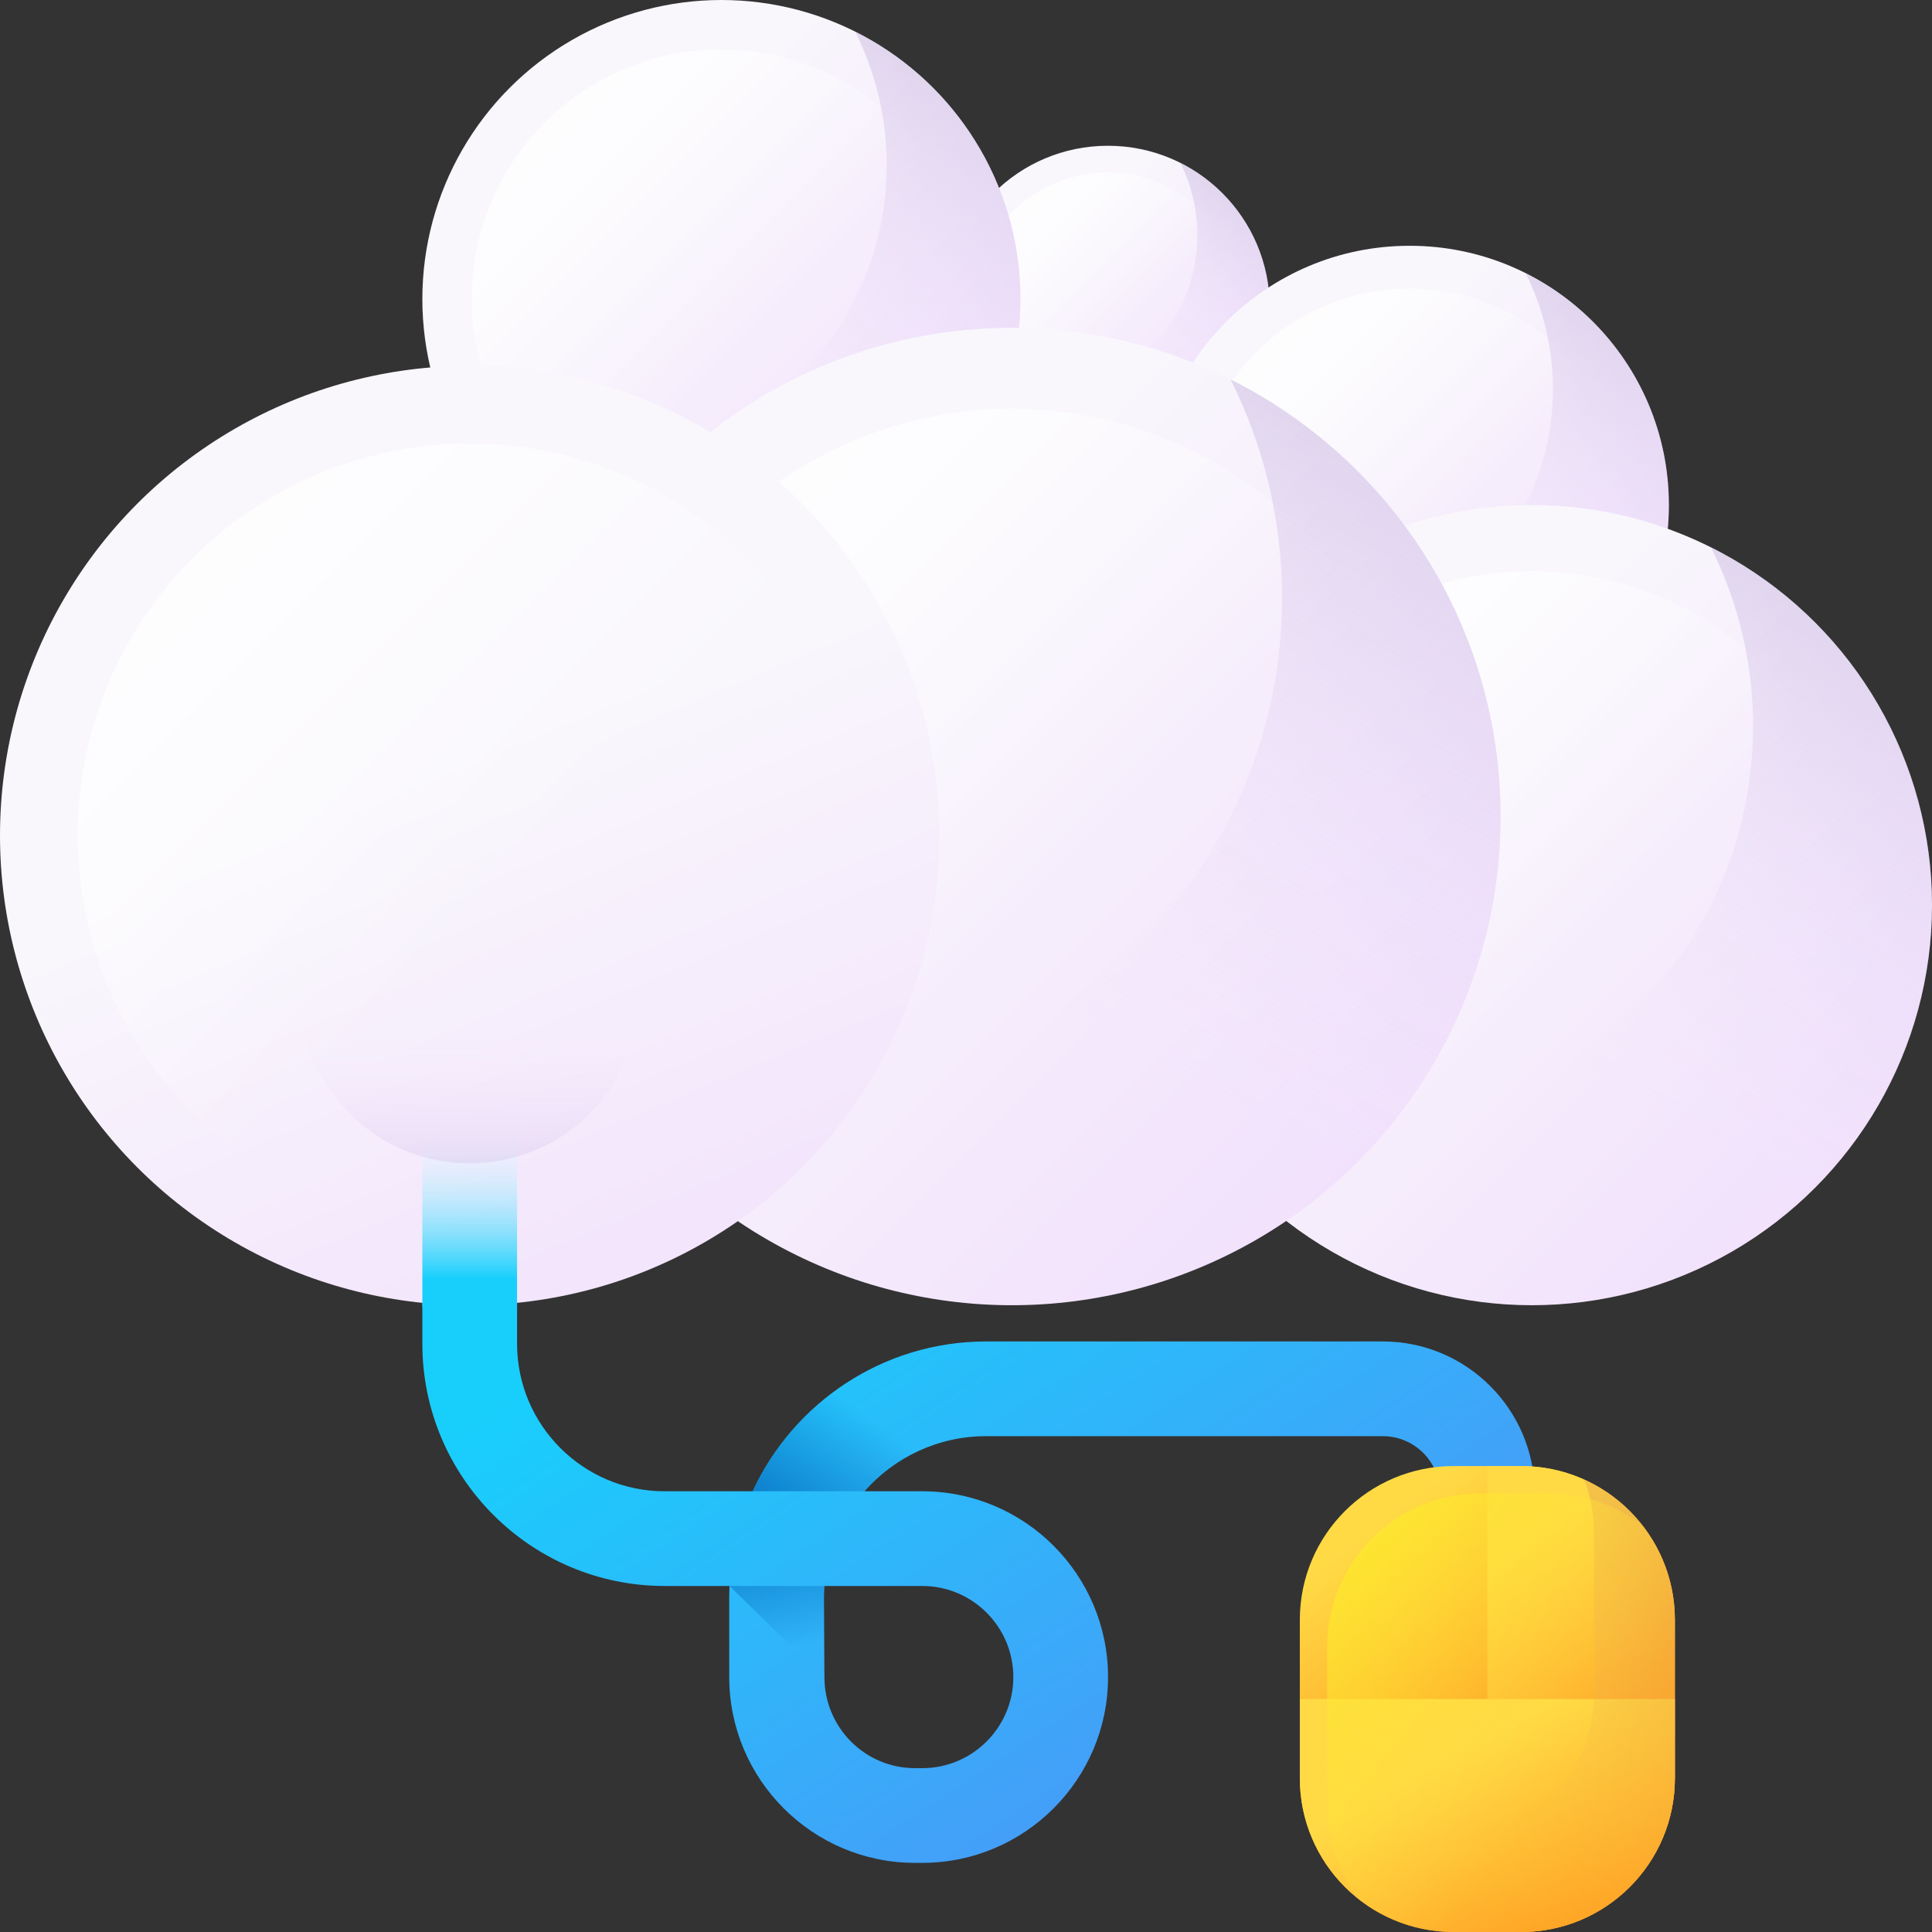 <?xml version="1.0" encoding="UTF-8"?> <svg xmlns="http://www.w3.org/2000/svg" xmlns:xlink="http://www.w3.org/1999/xlink" id="Capa_1" height="512" viewBox="0 0 510 510" width="512"><rect x="0" y="0" width="510" height="510" fill="#333333" stroke="none"/> <linearGradient id="SVGID_1_" gradientUnits="userSpaceOnUse" x1="216.2" x2="324.2" y1="314.493" y2="477.493"> <stop offset="0" stop-color="#18cffc"></stop> <stop offset="1" stop-color="#4a98f7"></stop> </linearGradient> <linearGradient id="lg1"> <stop offset="0" stop-color="#f9f7fc"></stop> <stop offset="1" stop-color="#f0ddfc"></stop> </linearGradient> <linearGradient id="SVGID_2_" gradientUnits="userSpaceOnUse" x1="276.483" x2="331.804" xlink:href="#lg1" y1="65.211" y2="120.533"></linearGradient> <linearGradient id="lg2"> <stop offset="0" stop-color="#fff" stop-opacity="0"></stop> <stop offset="1" stop-color="#fff"></stop> </linearGradient> <linearGradient id="SVGID_3_" gradientUnits="userSpaceOnUse" x1="296.719" x2="258.065" xlink:href="#lg2" y1="85.448" y2="46.793"></linearGradient> <linearGradient id="lg3"> <stop offset="0" stop-color="#f0ddfc" stop-opacity="0"></stop> <stop offset=".208" stop-color="#dfcdf1" stop-opacity=".209"></stop> <stop offset=".617" stop-color="#b5a4d3" stop-opacity=".617"></stop> <stop offset="1" stop-color="#8779b3"></stop> </linearGradient> <linearGradient id="SVGID_4_" gradientUnits="userSpaceOnUse" x1="293.948" x2="352.66" xlink:href="#lg3" y1="97.563" y2="-11.635"></linearGradient> <linearGradient id="SVGID_5_" gradientUnits="userSpaceOnUse" x1="346.5" x2="435.134" xlink:href="#lg1" y1="107.708" y2="196.342"></linearGradient> <linearGradient id="SVGID_6_" gradientUnits="userSpaceOnUse" x1="378.922" x2="316.991" xlink:href="#lg2" y1="140.13" y2="78.199"></linearGradient> <linearGradient id="SVGID_7_" gradientUnits="userSpaceOnUse" x1="374.482" x2="468.548" xlink:href="#lg3" y1="159.541" y2="-15.41"></linearGradient> <linearGradient id="SVGID_8_" gradientUnits="userSpaceOnUse" x1="160.895" x2="263.136" xlink:href="#lg1" y1="49.405" y2="151.645"></linearGradient> <linearGradient id="SVGID_9_" gradientUnits="userSpaceOnUse" x1="198.295" x2="126.857" xlink:href="#lg2" y1="86.804" y2="15.366"></linearGradient> <linearGradient id="SVGID_10_" gradientUnits="userSpaceOnUse" x1="193.173" x2="301.68" xlink:href="#lg3" y1="109.194" y2="-92.614"></linearGradient> <linearGradient id="SVGID_11_" gradientUnits="userSpaceOnUse" x1="364.864" x2="501.657" xlink:href="#lg1" y1="199.414" y2="336.206"></linearGradient> <linearGradient id="SVGID_12_" gradientUnits="userSpaceOnUse" x1="414.903" x2="319.322" xlink:href="#lg2" y1="249.452" y2="153.872"></linearGradient> <linearGradient id="SVGID_13_" gradientUnits="userSpaceOnUse" x1="408.05" x2="553.227" xlink:href="#lg3" y1="279.409" y2="9.4"></linearGradient> <linearGradient id="SVGID_14_" gradientUnits="userSpaceOnUse" x1="218.851" x2="385.932" xlink:href="#lg1" y1="167.277" y2="334.359"></linearGradient> <linearGradient id="SVGID_15_" gradientUnits="userSpaceOnUse" x1="279.969" x2="163.225" xlink:href="#lg2" y1="228.396" y2="111.651"></linearGradient> <linearGradient id="SVGID_16_" gradientUnits="userSpaceOnUse" x1="271.599" x2="448.921" xlink:href="#lg3" y1="264.986" y2="-64.81"></linearGradient> <linearGradient id="SVGID_17_" gradientUnits="userSpaceOnUse" x1="115.86" x2="194.792" xlink:href="#lg1" y1="201.144" y2="389.615"></linearGradient> <linearGradient id="SVGID_18_" gradientUnits="userSpaceOnUse" x1="136.342" x2="24.135" xlink:href="#lg2" y1="232.91" y2="120.703"></linearGradient> <linearGradient id="lg4"> <stop offset="0" stop-color="#ffda45"></stop> <stop offset="1" stop-color="#ffa425"></stop> </linearGradient> <linearGradient id="SVGID_19_" gradientUnits="userSpaceOnUse" x1="360.284" x2="393.284" xlink:href="#lg4" y1="405.38" y2="449.38"></linearGradient> <linearGradient id="SVGID_20_" gradientUnits="userSpaceOnUse" x1="387.957" x2="419.29" xlink:href="#lg4" y1="417.137" y2="465.804"></linearGradient> <linearGradient id="SVGID_21_" gradientUnits="userSpaceOnUse" x1="390.477" x2="415.143" xlink:href="#lg4" y1="459.93" y2="506.597"></linearGradient> <linearGradient id="SVGID_22_" gradientUnits="userSpaceOnUse" x1="378.32" x2="555.32" y1="491.805" y2="308.805"> <stop offset="0" stop-color="#ffda45" stop-opacity="0"></stop> <stop offset="1" stop-color="#b53759"></stop> </linearGradient> <linearGradient id="SVGID_23_" gradientUnits="userSpaceOnUse" x1="415.22" x2="328.779" y1="467.473" y2="397.521"> <stop offset="0" stop-color="#ffda45" stop-opacity="0"></stop> <stop offset=".596" stop-color="#fde82c" stop-opacity=".596"></stop> <stop offset="1" stop-color="#fcee21"></stop> </linearGradient> <linearGradient id="lg5"> <stop offset="0" stop-color="#0469bc" stop-opacity="0"></stop> <stop offset="1" stop-color="#0469bc"></stop> </linearGradient> <linearGradient id="SVGID_24_" gradientUnits="userSpaceOnUse" x1="208.78" x2="199.78" xlink:href="#lg5" y1="435.309" y2="394.559"></linearGradient> <linearGradient id="SVGID_25_" gradientUnits="userSpaceOnUse" x1="231.606" x2="204.356" xlink:href="#lg5" y1="375.816" y2="413.066"></linearGradient> <linearGradient id="SVGID_26_" gradientUnits="userSpaceOnUse" x1="123.991" x2="123.991" y1="337.497" y2="296.976"> <stop offset="0" stop-color="#18cffc"></stop> <stop offset="1" stop-color="#fff" stop-opacity="0"></stop> </linearGradient> <linearGradient id="SVGID_27_" gradientUnits="userSpaceOnUse" x1="123.991" x2="123.991" xlink:href="#lg3" y1="274.5" y2="368.608"></linearGradient> <path d="m243.45 491.75h-1.904c-27.044 0-49.046-22.002-49.046-49.046v-20.745c0-1.107.026-2.206.079-3.301h-17.144c-35.259 0-63.945-28.686-63.945-63.945v-56.64h25v56.64c0 21.475 17.471 38.945 38.945 38.945h23.252c10.747-23.321 34.345-39.548 61.662-39.548h104.681c22.107 0 40.094 17.986 40.094 40.094h-25c0-8.322-6.771-15.094-15.094-15.094h-104.68c-12.79 0-24.29 5.633-32.147 14.548h15.248c27.044 0 49.046 22.002 49.046 49.046s-22.003 49.046-49.047 49.046zm-25.824-73.092c-.083 1.09-.126 2.19-.126 3.301l.126 20.745c0 13.259 10.661 24.046 23.92 24.046h1.904c13.259 0 24.046-10.787 24.046-24.046s-10.787-24.046-24.046-24.046z" fill="url(#SVGID_1_)"></path> <circle cx="292.464" cy="81.193" fill="url(#SVGID_2_)" r="42.714"></circle> <circle cx="292.464" cy="81.193" fill="url(#SVGID_3_)" r="35.649"></circle> <path d="m311.572 42.983c2.881 5.75 4.505 12.238 4.505 19.107 0 23.59-19.124 42.714-42.714 42.714-6.869 0-13.358-1.624-19.107-4.505 7.013 13.997 21.488 23.607 38.209 23.607 23.59 0 42.714-19.124 42.714-42.714 0-16.721-9.61-31.196-23.607-38.209z" fill="url(#SVGID_4_)"></path> <circle cx="372.105" cy="133.313" fill="url(#SVGID_5_)" r="68.435"></circle> <circle cx="372.105" cy="133.313" fill="url(#SVGID_6_)" r="57.115"></circle> <path d="m402.718 72.096c4.616 9.212 7.217 19.608 7.217 30.613 0 37.795-30.639 68.435-68.435 68.435-11.005 0-21.401-2.602-30.613-7.217 11.236 22.425 34.427 37.822 61.217 37.822 37.795 0 68.435-30.639 68.435-68.435.001-26.791-15.396-49.982-37.821-61.218z" fill="url(#SVGID_7_)"></path> <circle cx="190.431" cy="78.94" fill="url(#SVGID_8_)" r="78.94"></circle> <circle cx="190.431" cy="78.94" fill="url(#SVGID_9_)" r="65.883"></circle> <path d="m225.743 8.325c5.324 10.626 8.325 22.618 8.325 35.312 0 43.598-35.343 78.94-78.94 78.94-12.694 0-24.686-3.001-35.312-8.325 12.961 25.868 39.712 43.628 70.615 43.628 43.598 0 78.94-35.343 78.94-78.94.001-30.903-17.76-57.654-43.628-70.615z" fill="url(#SVGID_10_)"></path> <circle cx="404.382" cy="238.931" fill="url(#SVGID_11_)" r="105.618"></circle> <circle cx="404.382" cy="238.931" fill="url(#SVGID_12_)" r="88.147"></circle> <path d="m451.628 144.452c7.124 14.217 11.139 30.261 11.139 47.246 0 58.331-47.287 105.618-105.618 105.618-16.984 0-33.029-4.015-47.246-11.139 17.341 34.61 53.133 58.372 94.48 58.372 58.331 0 105.618-47.287 105.618-105.618-.001-41.347-23.763-77.138-58.373-94.479z" fill="url(#SVGID_13_)"></path> <circle cx="267.119" cy="215.545" fill="url(#SVGID_14_)" r="129.005"></circle> <circle cx="267.119" cy="215.545" fill="url(#SVGID_15_)" r="107.665"></circle> <path d="m324.826 100.146c8.701 17.365 13.605 36.962 13.605 57.707 0 71.247-57.757 129.005-129.005 129.005-20.745 0-40.342-4.904-57.707-13.605 21.181 42.273 64.897 71.297 115.399 71.297 71.247 0 129.005-57.757 129.005-129.005 0-50.502-29.024-94.219-71.297-115.399z" fill="url(#SVGID_16_)"></path> <circle cx="123.991" cy="220.558" fill="url(#SVGID_17_)" r="123.991"></circle> <circle cx="123.991" cy="220.558" fill="url(#SVGID_18_)" r="103.481"></circle> <path d="m401.521 510h-17.794c-22.424 0-40.603-18.179-40.603-40.603v-41.794c0-22.424 18.179-40.603 40.603-40.603h17.794c22.424 0 40.603 18.179 40.603 40.603v41.794c0 22.424-18.179 40.603-40.603 40.603z" fill="url(#SVGID_19_)"></path> <path d="m401.521 387h-8.897v123h8.897c22.424 0 40.603-18.178 40.603-40.603v-41.794c0-22.425-18.179-40.603-40.603-40.603z" fill="url(#SVGID_20_)"></path> <path d="m343.124 448.5v20.897c0 22.425 18.179 40.603 40.603 40.603h17.794c22.424 0 40.603-18.178 40.603-40.603v-20.897z" fill="url(#SVGID_21_)"></path> <path d="m418.203 390.588c1.669 4.441 2.587 9.25 2.587 14.274v41.794c0 22.424-18.179 40.603-40.603 40.603h-17.794c-5.948 0-11.592-1.29-16.682-3.588 5.778 15.381 20.616 26.329 38.016 26.329h17.794c22.424 0 40.603-18.178 40.603-40.603v-41.794c0-16.477-9.82-30.65-23.921-37.015z" fill="url(#SVGID_22_)"></path> <path d="m408.725 394.204h-17.794c-22.424 0-40.603 18.179-40.603 40.603v41.794c0 9.376 3.186 18.002 8.524 24.875 6.873 5.337 15.499 8.523 24.875 8.523h17.794c22.424 0 40.603-18.178 40.603-40.603v-41.794c0-9.376-3.186-18.002-8.524-24.875-6.873-5.337-15.499-8.523-24.875-8.523z" fill="url(#SVGID_23_)"></path> <path d="m217.626 418.658h-25.047l25.047 24.484z" fill="url(#SVGID_24_)"></path> <path d="m249.75 380.453v-25.508c-22.721 3.58-41.734 18.47-51.063 38.713h29.515c5.61-6.364 13.082-11.042 21.548-13.205z" fill="url(#SVGID_25_)"></path> <path d="m111.491 344.925c4.111.412 8.281.625 12.5.625s8.389-.213 12.5-.625v-46.851h-25z" fill="url(#SVGID_26_)"></path> <circle cx="123.991" cy="262.281" fill="url(#SVGID_27_)" r="44.812"></circle> </svg> 
